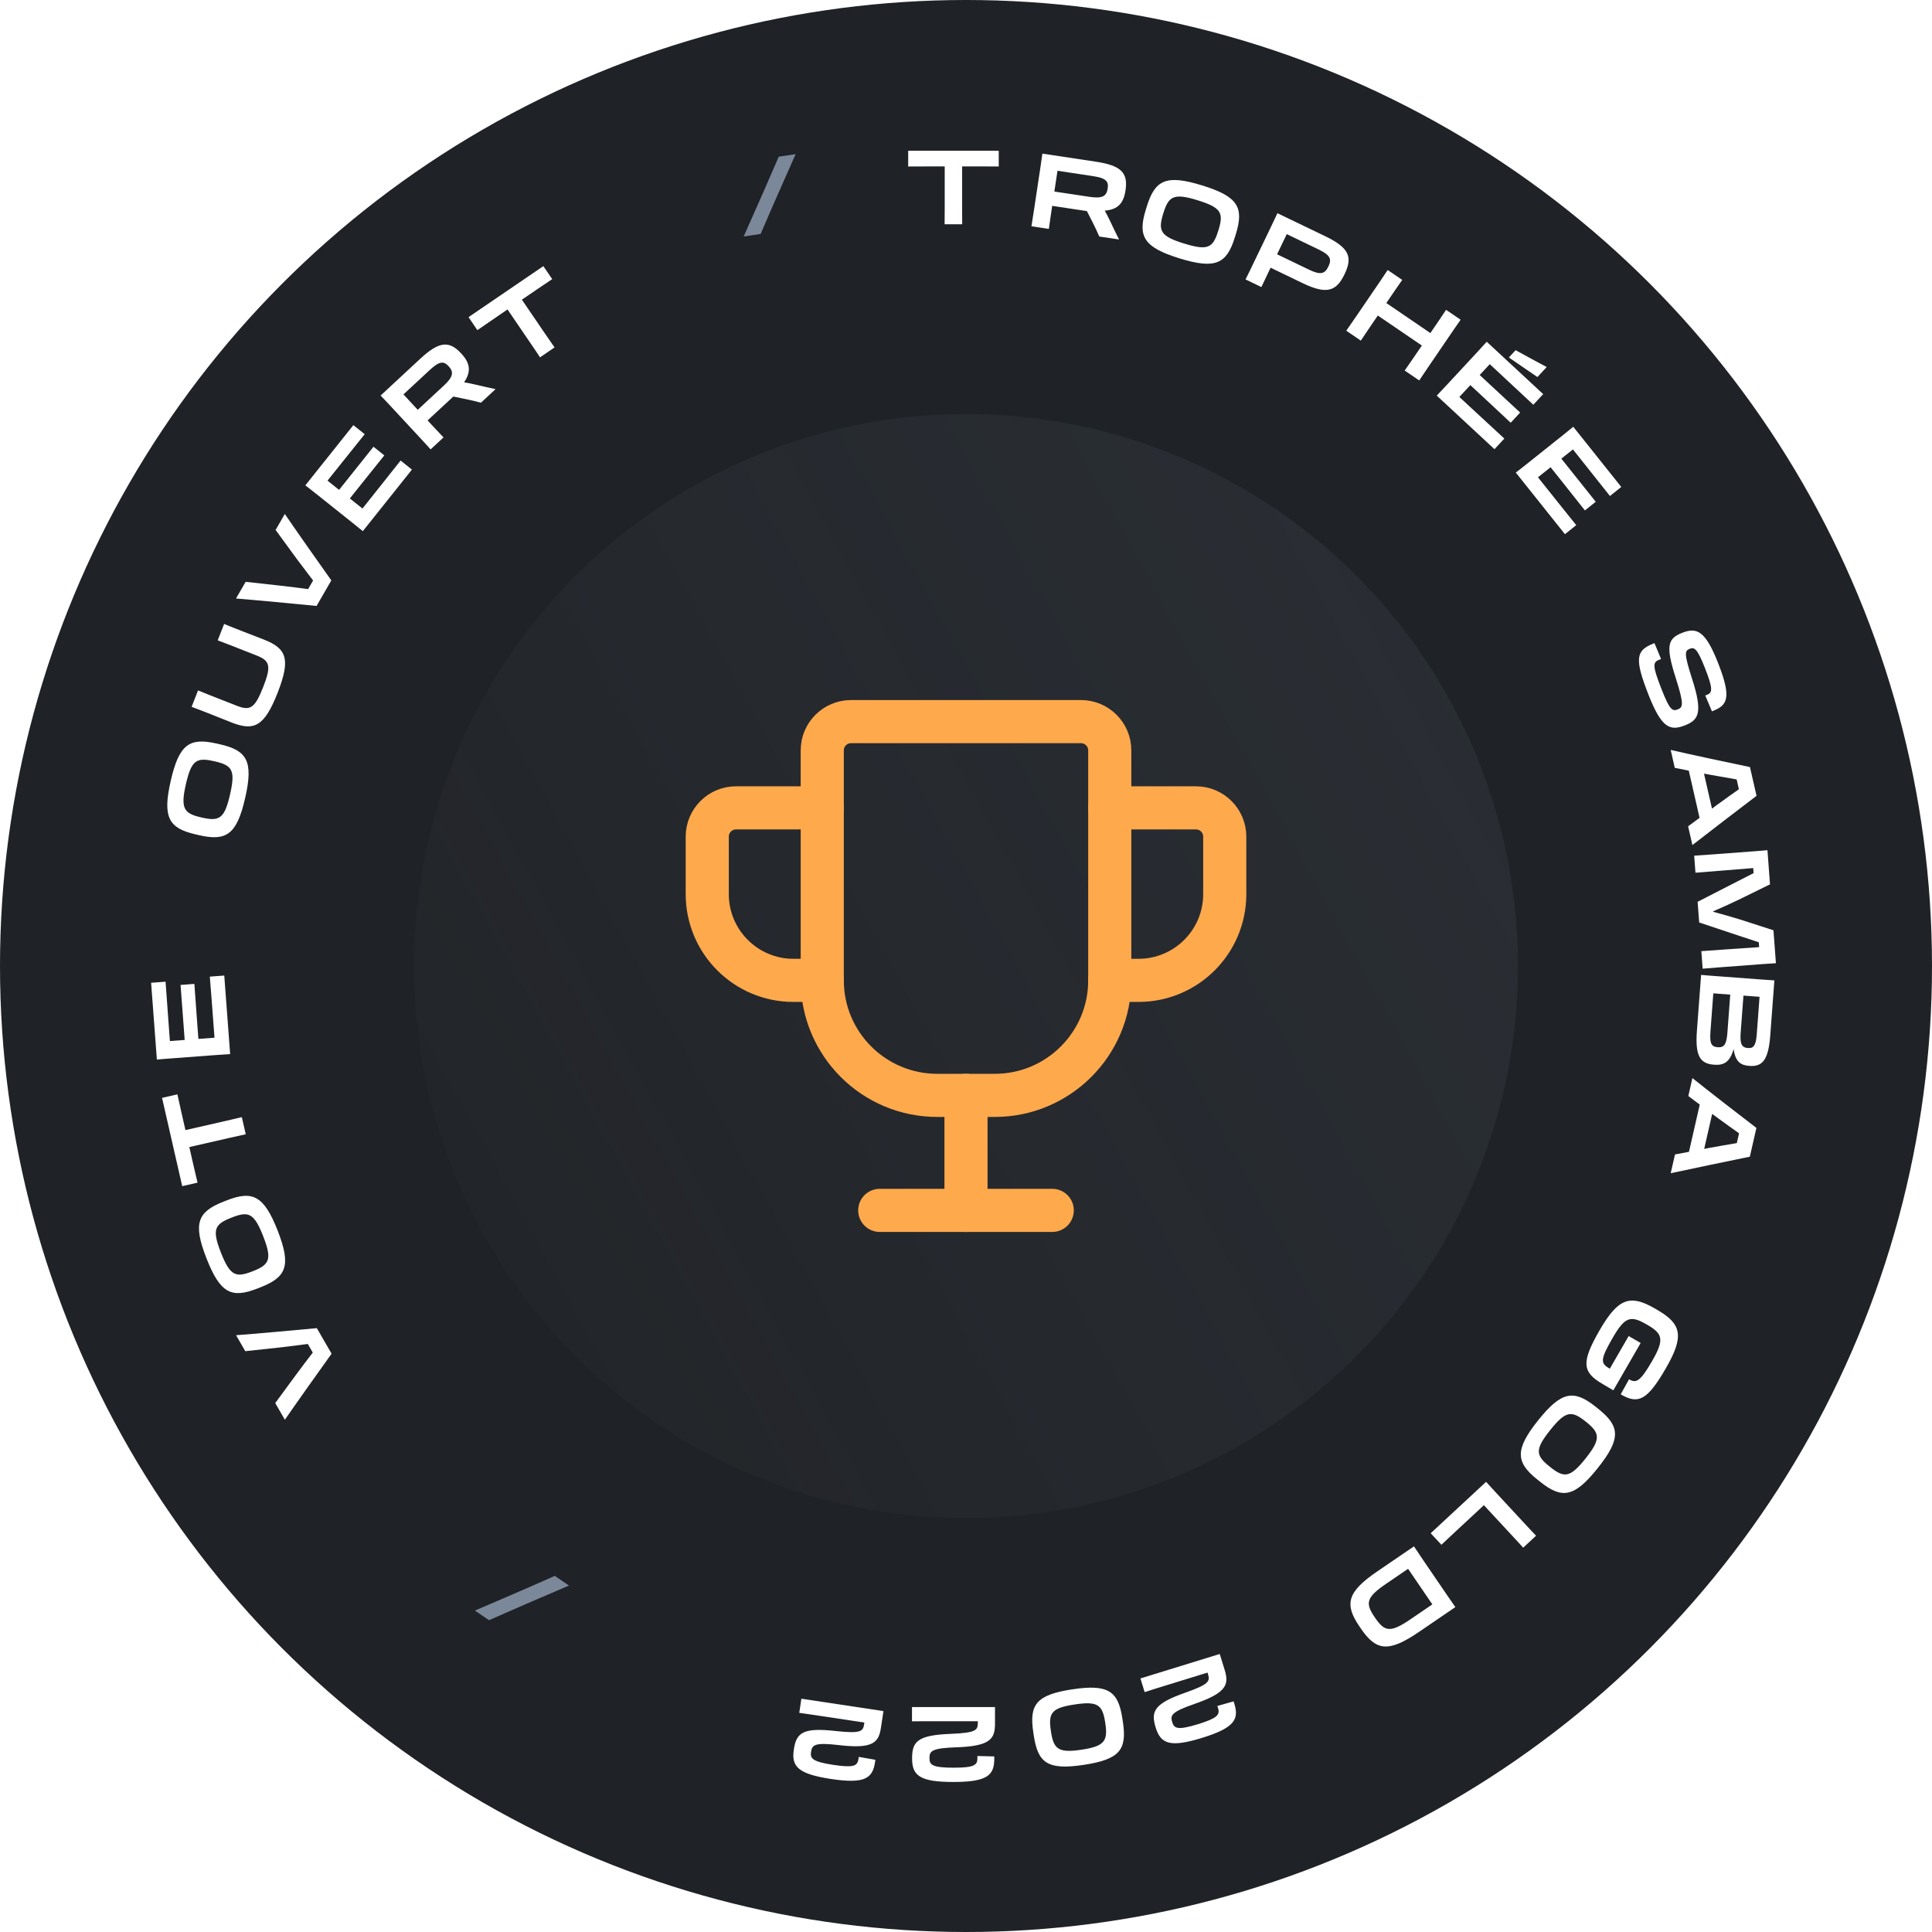 <?xml version="1.0" encoding="UTF-8"?> <svg xmlns="http://www.w3.org/2000/svg" width="112" height="112" viewBox="0 0 112 112" fill="none"><circle cx="56" cy="56" r="56" fill="#1F2226"></circle><path d="M54.766 12.034C54.766 12.472 54.766 12.718 54.76 13H55.78C55.774 12.7 55.774 12.502 55.774 12.034V9.646H56.818C57.058 9.646 57.472 9.646 57.898 9.652V8.74L52.648 8.74V9.652C53.068 9.646 53.74 9.646 54.202 9.646H54.766V12.034Z" fill="white"></path><path d="M59.943 12.164C59.878 12.597 59.84 12.846 59.793 13.118L60.802 13.27C60.84 12.978 60.87 12.777 60.94 12.314L60.997 11.934L63.008 12.237L63.327 12.862C63.476 13.157 63.615 13.445 63.727 13.711L64.872 13.883C64.69 13.516 64.513 13.162 64.358 12.823C64.257 12.608 64.148 12.403 64.044 12.211C64.818 12.146 65.135 11.775 65.246 11.04L65.249 11.022C65.402 10.001 64.973 9.591 63.519 9.372L60.428 8.906C60.397 9.15 60.367 9.351 60.322 9.648L59.943 12.164ZM63.356 10.209C64.104 10.321 64.277 10.505 64.214 10.92L64.212 10.932C64.148 11.359 63.923 11.526 63.175 11.413L61.122 11.104L61.304 9.899L63.356 10.209Z" fill="white"></path><path d="M68.378 14.978C70.465 15.622 71.112 15.294 71.588 13.752L71.645 13.568C72.122 12.02 71.77 11.391 69.683 10.747C67.602 10.105 66.957 10.427 66.479 11.975L66.422 12.158C65.947 13.701 66.297 14.336 68.378 14.978ZM68.644 14.118C67.273 13.695 67.124 13.386 67.43 12.394L67.444 12.348C67.745 11.373 68.048 11.184 69.418 11.607C70.8 12.033 70.944 12.341 70.638 13.333L70.623 13.379C70.317 14.371 70.025 14.544 68.644 14.118Z" fill="white"></path><path d="M73.528 15.79L73.658 15.519C74.269 15.813 75.112 16.22 75.523 16.418C76.912 17.087 77.47 16.882 77.939 15.909L77.949 15.888C78.42 14.909 78.222 14.367 76.832 13.698L74.054 12.36C73.939 12.611 73.812 12.876 73.622 13.271L72.627 15.336C72.445 15.714 72.331 15.952 72.205 16.198L73.124 16.641C73.241 16.384 73.351 16.157 73.528 15.79ZM76.449 14.466C77.109 14.784 77.217 15.016 77.011 15.443L77.006 15.454C76.798 15.886 76.546 15.951 75.887 15.634L74.033 14.741L74.595 13.573L76.449 14.466Z" fill="white"></path><path d="M78.045 19.172L78.888 19.747C79.052 19.495 79.164 19.332 79.427 18.945L79.873 18.291L82.427 20.031L81.98 20.686C81.734 21.048 81.595 21.251 81.431 21.481L82.274 22.055C82.438 21.804 82.55 21.64 82.813 21.254L84.246 19.152C84.419 18.899 84.523 18.745 84.674 18.535L83.831 17.961C83.694 18.172 83.582 18.336 83.413 18.584L82.92 19.308L80.367 17.567L80.86 16.843C81.033 16.59 81.138 16.437 81.288 16.227L80.445 15.652C80.308 15.864 80.197 16.027 80.028 16.275L78.594 18.377C78.348 18.739 78.209 18.942 78.045 19.172Z" fill="white"></path><path d="M87.862 20.3L87.47 20.723L89.126 21.858L89.664 21.277C89.257 21.063 88.287 20.539 87.862 20.3ZM83.951 22.23C83.653 22.551 83.482 22.736 83.29 22.934L86.637 26.04L87.208 25.424C86.712 24.971 85.766 24.094 85.172 23.543L84.6 23.012L85.237 22.326L85.945 22.983C86.429 23.432 86.71 23.693 87.577 24.506L88.124 23.916L85.78 21.741L86.363 21.112L86.821 21.537C87.393 22.067 88.228 22.843 88.888 23.463L89.46 22.848L86.187 19.811C86.024 19.996 85.886 20.145 85.682 20.365L83.951 22.23Z" fill="white"></path><path d="M88.632 26.799C88.29 27.072 88.093 27.229 87.873 27.396L90.72 30.966L91.377 30.443C90.953 29.921 90.149 28.912 89.644 28.279L89.157 27.669L89.889 27.086L90.492 27.841C90.903 28.357 91.142 28.657 91.879 29.59L92.507 29.088L90.513 26.588L91.184 26.053L91.573 26.541C92.059 27.151 92.77 28.042 93.33 28.754L93.987 28.23L91.204 24.74C91.015 24.898 90.856 25.026 90.621 25.213L88.632 26.799Z" fill="white"></path><path d="M95.565 40.275C96.326 42.213 96.814 42.389 97.68 42.049C98.484 41.734 98.716 41.307 98.1 39.377C97.62 37.89 97.659 37.726 97.955 37.61C98.234 37.501 98.401 37.615 98.842 38.738C99.309 39.928 99.275 40.153 98.968 40.274L98.856 40.318L99.242 41.236L99.293 41.217C100.142 40.883 100.397 40.467 99.599 38.434C98.861 36.552 98.353 36.358 97.526 36.682C96.683 37.014 96.539 37.418 97.151 39.324C97.624 40.808 97.566 41.005 97.275 41.119L97.264 41.123C96.951 41.246 96.799 41.17 96.326 39.964C95.798 38.618 95.801 38.397 96.175 38.25L96.293 38.204L95.912 37.284L95.851 37.308C94.84 37.705 94.739 38.17 95.565 40.275Z" fill="white"></path><path d="M101.447 44.468C100.466 44.267 97.736 43.684 96.851 43.473L97.088 44.515L97.9 44.674L98.525 47.411L97.861 47.901L98.11 48.989C98.82 48.434 101.035 46.734 101.828 46.135L101.447 44.468ZM99.156 44.917C99.676 45.013 100.208 45.107 100.676 45.185L100.805 45.753C100.402 46.035 99.942 46.368 99.504 46.684L99.246 46.878L98.783 44.848L99.156 44.917Z" fill="white"></path><path d="M98.213 49.605L98.287 50.592C98.765 50.55 99.316 50.509 99.734 50.477C100.285 50.436 101.074 50.371 101.636 50.323L101.658 50.616C101.212 50.848 100.662 51.13 100.128 51.398L98.413 52.279L98.503 53.476L100.311 54.08C100.879 54.272 101.478 54.468 101.959 54.625L101.98 54.906C101.339 54.948 100.465 55.007 100.106 55.034C99.627 55.07 99.101 55.11 98.628 55.139L98.704 56.156C98.985 56.129 99.236 56.11 99.655 56.079L102.198 55.888C102.497 55.866 102.694 55.851 102.952 55.838L102.809 53.929L100.842 53.294C100.325 53.135 99.778 52.983 99.311 52.856L99.309 52.832C99.752 52.642 100.276 52.404 100.77 52.169L102.609 51.267L102.461 49.286C102.204 49.312 102.007 49.326 101.702 49.349L99.153 49.54C98.74 49.571 98.489 49.59 98.213 49.605Z" fill="white"></path><path d="M99.578 56.593C99.141 56.561 98.89 56.542 98.615 56.515L98.372 59.752C98.265 61.188 98.536 61.66 99.356 61.721L99.38 61.723C99.93 61.764 100.281 61.58 100.501 60.814C100.601 61.562 100.918 61.754 101.403 61.79L101.414 61.791C102.168 61.848 102.517 61.453 102.624 60.023L102.863 56.834C102.617 56.821 102.414 56.806 102.115 56.783L99.578 56.593ZM101.84 59.97C101.791 60.622 101.647 60.78 101.33 60.756L101.318 60.755C100.989 60.73 100.858 60.54 100.907 59.888L101.07 57.716L102.003 57.786L101.84 59.97ZM100.139 59.866C100.089 60.536 99.953 60.737 99.582 60.709L99.57 60.708C99.205 60.681 99.106 60.487 99.157 59.793L99.323 57.585L100.304 57.659L100.139 59.866Z" fill="white"></path><path d="M101.821 65.387C101.024 64.781 98.817 63.071 98.111 62.497L97.874 63.538L98.536 64.034L97.911 66.772L97.101 66.925L96.852 68.013C97.733 67.821 100.467 67.251 101.441 67.054L101.821 65.387ZM99.562 64.798C99.989 65.111 100.428 65.426 100.815 65.699L100.685 66.266C100.199 66.346 99.641 66.447 99.109 66.541L98.793 66.604L99.256 64.574L99.562 64.798Z" fill="white"></path><path d="M92.739 77.102C91.662 78.967 91.706 79.54 92.917 80.239C93.073 80.329 93.348 80.488 93.527 80.598L95.111 77.854L94.415 77.452L93.323 79.344L93.312 79.338C92.779 79.037 92.754 78.829 93.489 77.555C94.203 76.319 94.535 76.247 95.455 76.778L95.497 76.802C96.38 77.312 96.5 77.645 95.783 78.887C95.084 80.097 94.85 80.191 94.457 79.971L94.436 79.959L93.954 80.831C94.971 81.432 95.5 81.176 96.577 79.311C97.648 77.456 97.481 76.749 96.078 75.939L95.912 75.843C94.514 75.036 93.813 75.242 92.739 77.102Z" fill="white"></path><path d="M89.163 82.343C87.802 84.05 87.87 84.773 89.132 85.779L89.282 85.899C90.549 86.909 91.264 86.811 92.625 85.104C93.983 83.401 93.919 82.682 92.653 81.672L92.503 81.552C91.241 80.546 90.521 80.64 89.163 82.343ZM89.867 82.904C90.761 81.783 91.104 81.757 91.916 82.404L91.953 82.434C92.751 83.07 92.816 83.421 91.922 84.543C91.02 85.673 90.681 85.694 89.869 85.047L89.832 85.017C89.02 84.37 88.966 84.034 89.867 82.904Z" fill="white"></path><path d="M82.939 88.883L83.56 89.552C83.908 89.221 84.589 88.588 85.091 88.123L86.023 87.258L87.786 89.158C87.994 89.382 88.15 89.55 88.3 89.721L89.048 89.027C88.888 88.864 88.737 88.701 88.525 88.472L86.791 86.603C86.509 86.3 86.334 86.111 86.15 85.904L82.939 88.883Z" fill="white"></path><path d="M82.494 90.427C82.271 90.1 82.133 89.897 81.969 89.645L79.857 91.085C78.082 92.295 77.928 92.996 78.814 94.295L78.888 94.404C79.773 95.703 80.482 95.815 82.257 94.605L84.368 93.165C84.222 92.96 84.107 92.792 83.934 92.539L82.494 90.427ZM81.76 93.876C80.595 94.671 80.264 94.591 79.717 93.788L79.69 93.748C79.142 92.945 79.189 92.608 80.354 91.814L81.628 90.945L83.034 93.007L81.76 93.876Z" fill="white"></path><path d="M66.112 97.301L66.356 98.093C66.601 98.011 67.197 97.827 67.559 97.715L70.001 96.962L70.036 97.077C70.16 97.478 70.039 97.654 68.738 98.118C66.947 98.745 66.698 99.18 66.99 100.126L66.997 100.149C67.287 101.089 67.817 101.321 69.68 100.747C71.607 100.152 71.842 99.653 71.54 98.716L71.514 98.63L70.572 98.895L70.613 99.027C70.731 99.412 70.566 99.607 69.442 99.954C68.267 100.316 68.066 100.196 67.958 99.846L67.953 99.829C67.835 99.445 67.892 99.245 69.254 98.775C71.138 98.124 71.252 97.637 70.993 96.8L70.71 95.883L66.112 97.301Z" fill="white"></path><path d="M62.165 97.932C60.071 98.248 59.659 98.82 59.9 100.416L59.928 100.605C60.17 102.207 60.731 102.626 62.825 102.311C64.919 101.995 65.338 101.428 65.096 99.826L65.067 99.637C64.827 98.041 64.259 97.617 62.165 97.932ZM62.297 98.81C63.638 98.608 63.914 98.828 64.07 99.86L64.077 99.907C64.23 100.922 64.034 101.231 62.693 101.433C61.352 101.635 61.079 101.397 60.926 100.382L60.919 100.335C60.764 99.302 60.957 99.012 62.297 98.81Z" fill="white"></path><path d="M52.869 98.959V99.787C53.127 99.781 53.751 99.781 54.129 99.781H56.685V99.901C56.685 100.321 56.517 100.453 55.137 100.513C53.241 100.585 52.875 100.927 52.875 101.917V101.941C52.875 102.925 53.313 103.303 55.263 103.303C57.279 103.303 57.651 102.895 57.639 101.911V101.821L56.661 101.797V101.935C56.661 102.337 56.445 102.475 55.269 102.475C54.039 102.475 53.883 102.301 53.883 101.935V101.917C53.883 101.515 53.997 101.341 55.437 101.293C57.429 101.227 57.681 100.795 57.681 99.919V98.959H52.869Z" fill="white"></path><path d="M46.457 98.476L46.334 99.295C46.59 99.328 47.207 99.421 47.581 99.477L50.108 99.858L50.09 99.977C50.028 100.392 49.842 100.497 48.468 100.351C46.583 100.14 46.17 100.423 46.022 101.402L46.019 101.426C45.872 102.399 46.249 102.838 48.177 103.129C50.17 103.429 50.599 103.081 50.734 102.106L50.747 102.017L49.784 101.848L49.763 101.984C49.703 102.382 49.469 102.486 48.306 102.311C47.09 102.128 46.962 101.932 47.016 101.57L47.019 101.553C47.079 101.155 47.218 101 48.649 101.167C50.628 101.399 50.942 101.009 51.072 100.143L51.215 99.194L46.457 98.476Z" fill="white"></path><path d="M32.985 91.916L32.162 91.355C31.096 91.833 28.57 92.928 27.53 93.367L28.348 93.924C29.276 93.511 31.69 92.463 32.985 91.916Z" fill="#7B8899"></path><path d="M18.367 76.994C17.37 77.091 14.589 77.339 13.685 77.404L14.219 78.329L16.313 78.104C16.835 78.037 17.375 77.975 17.844 77.912L18.132 78.411C17.83 78.8 17.489 79.253 17.166 79.689L15.956 81.337L16.514 82.304C17.025 81.558 18.641 79.281 19.222 78.475L18.367 76.994Z" fill="white"></path><path d="M16.095 71.336C15.297 69.303 14.637 69.001 13.134 69.591L12.956 69.661C11.448 70.253 11.175 70.921 11.973 72.954C12.768 74.981 13.423 75.285 14.931 74.693L15.11 74.623C16.612 74.034 16.89 73.364 16.095 71.336ZM15.257 71.665C15.781 73 15.632 73.31 14.665 73.689L14.621 73.706C13.671 74.079 13.335 73.96 12.811 72.625C12.282 71.279 12.434 70.975 13.4 70.596L13.444 70.578C14.411 70.199 14.729 70.319 15.257 71.665Z" fill="white"></path><path d="M13.303 65.965C13.73 65.867 13.97 65.812 14.246 65.755L14.019 64.761C13.728 64.834 13.535 64.878 13.079 64.982L10.75 65.513L10.518 64.495C10.465 64.261 10.373 63.858 10.284 63.441L9.394 63.644L10.563 68.763L11.452 68.559C11.352 68.151 11.203 67.496 11.1 67.046L10.975 66.496L13.303 65.965Z" fill="white"></path><path d="M12.378 61.172C12.815 61.14 13.066 61.121 13.342 61.106L13.001 56.553L12.163 56.616C12.22 57.285 12.316 58.572 12.376 59.38L12.435 60.157L11.501 60.227L11.429 59.264C11.38 58.606 11.351 58.223 11.268 57.038L10.467 57.098L10.706 60.287L9.85 60.351L9.803 59.729C9.745 58.951 9.66 57.814 9.598 56.91L8.76 56.973L9.094 61.425C9.339 61.4 9.542 61.385 9.842 61.363L12.378 61.172Z" fill="white"></path><path d="M14.213 46.257C14.699 44.127 14.324 43.507 12.751 43.147L12.563 43.105C10.984 42.744 10.382 43.142 9.896 45.271C9.412 47.395 9.781 48.015 11.36 48.375L11.547 48.418C13.121 48.777 13.729 48.38 14.213 46.257ZM13.336 46.056C13.017 47.455 12.719 47.627 11.707 47.396L11.66 47.385C10.666 47.158 10.455 46.87 10.774 45.472C11.095 44.062 11.392 43.896 12.404 44.127L12.451 44.137C13.463 44.368 13.658 44.647 13.336 46.056Z" fill="white"></path><path d="M12.993 36.171L12.62 37.121C12.812 37.19 13.052 37.284 13.326 37.391L14.862 37.994C15.644 38.301 15.743 38.591 15.256 39.831C14.769 41.071 14.5 41.217 13.718 40.91L12.182 40.307C11.914 40.202 11.674 40.107 11.48 40.025L11.108 40.975C11.3 41.044 11.529 41.133 11.813 41.245L12.238 41.412C12.528 41.526 12.928 41.689 13.414 41.88C14.727 42.395 15.322 42.126 16.094 40.16C16.866 38.194 16.606 37.59 15.299 37.077C14.813 36.886 14.415 36.736 14.124 36.622L13.7 36.455C13.409 36.341 13.18 36.251 12.993 36.171Z" fill="white"></path><path d="M19.207 33.646C18.624 32.831 17.02 30.547 16.511 29.796L15.977 30.721L17.219 32.422C17.538 32.841 17.861 33.277 18.15 33.652L17.862 34.151C17.374 34.084 16.811 34.015 16.272 33.953L14.24 33.729L13.682 34.696C14.584 34.766 17.363 35.027 18.352 35.127L19.207 33.646Z" fill="white"></path><path d="M20.281 30.185C20.623 30.458 20.82 30.616 21.033 30.792L23.879 27.223L23.223 26.699C22.808 27.228 22.004 28.236 21.499 28.87L21.013 29.48L20.281 28.896L20.883 28.141C21.295 27.625 21.534 27.325 22.28 26.399L21.651 25.898L19.657 28.398L18.986 27.863L19.375 27.376C19.862 26.766 20.572 25.875 21.142 25.17L20.485 24.646L17.702 28.136C17.898 28.285 18.058 28.412 18.292 28.599L20.281 30.185Z" fill="white"></path><path d="M24.311 25.339C24.609 25.66 24.78 25.845 24.963 26.052L25.711 25.358C25.507 25.146 25.368 24.997 25.05 24.654L24.788 24.372L26.279 22.989L26.966 23.129C27.291 23.196 27.602 23.267 27.879 23.346L28.728 22.558C28.328 22.471 27.941 22.389 27.579 22.299C27.348 22.243 27.12 22.201 26.905 22.163C27.336 21.517 27.244 21.038 26.738 20.492L26.726 20.479C26.024 19.723 25.435 19.803 24.357 20.802L22.066 22.929C22.238 23.105 22.376 23.255 22.58 23.474L24.311 25.339ZM24.91 21.452C25.465 20.937 25.716 20.917 26.002 21.225L26.01 21.234C26.303 21.55 26.293 21.83 25.739 22.344L24.217 23.756L23.389 22.864L24.91 21.452Z" fill="white"></path><path d="M30.766 19.913C31.013 20.275 31.152 20.479 31.305 20.715L32.148 20.14C31.974 19.896 31.863 19.732 31.599 19.346L30.254 17.373L31.116 16.785C31.315 16.649 31.657 16.416 32.012 16.181L31.498 15.428L27.161 18.385L27.674 19.139C28.018 18.897 28.573 18.518 28.955 18.258L29.421 17.94L30.766 19.913Z" fill="white"></path><path d="M43.112 13.71L44.097 13.561C44.554 12.485 45.66 9.964 46.124 8.936L45.145 9.083C44.746 10.017 43.689 12.427 43.112 13.71Z" fill="#7B8899"></path><g filter="url(#filter0_b_2333_32253)"><circle cx="56" cy="56" r="32" fill="url(#paint0_linear_2333_32253)" fill-opacity="0.15"></circle></g><path fill-rule="evenodd" clip-rule="evenodd" d="M57.667 63.5H54.334C50.652 63.5 47.667 60.515 47.667 56.833V43.5C47.667 42.58 48.414 41.833 49.334 41.833H62.667C63.587 41.833 64.334 42.58 64.334 43.5V56.833C64.334 60.515 61.349 63.5 57.667 63.5Z" stroke="#FFA94D" stroke-width="2.5" stroke-linecap="round" stroke-linejoin="round"></path><path d="M56 63.5V70.167" stroke="#FFA94D" stroke-width="2.5" stroke-linecap="round" stroke-linejoin="round"></path><path d="M51 70.167H61" stroke="#FFA94D" stroke-width="2.5" stroke-linecap="round" stroke-linejoin="round"></path><path d="M64.333 46.833H69.333C70.253 46.833 71 47.58 71 48.5V51.833C71 54.595 68.761 56.833 66 56.833H64.333" stroke="#FFA94D" stroke-width="2.5" stroke-linecap="round" stroke-linejoin="round"></path><path d="M47.667 46.833H42.667C41.747 46.833 41 47.58 41 48.5V51.833C41 54.595 43.238 56.833 46 56.833H47.667" stroke="#FFA94D" stroke-width="2.5" stroke-linecap="round" stroke-linejoin="round"></path><defs><filter id="filter0_b_2333_32253" x="0" y="0" width="112" height="112" filterUnits="userSpaceOnUse" color-interpolation-filters="sRGB"><feFlood flood-opacity="0" result="BackgroundImageFix"></feFlood><feGaussianBlur in="BackgroundImageFix" stdDeviation="12"></feGaussianBlur><feComposite in2="SourceAlpha" operator="in" result="effect1_backgroundBlur_2333_32253"></feComposite><feBlend mode="normal" in="SourceGraphic" in2="effect1_backgroundBlur_2333_32253" result="shape"></feBlend></filter><linearGradient id="paint0_linear_2333_32253" x1="103.5" y1="17.5" x2="-0.5" y2="74.5" gradientUnits="userSpaceOnUse"><stop stop-color="#7B8899"></stop><stop offset="1" stop-color="#7B8899" stop-opacity="0"></stop></linearGradient></defs></svg> 